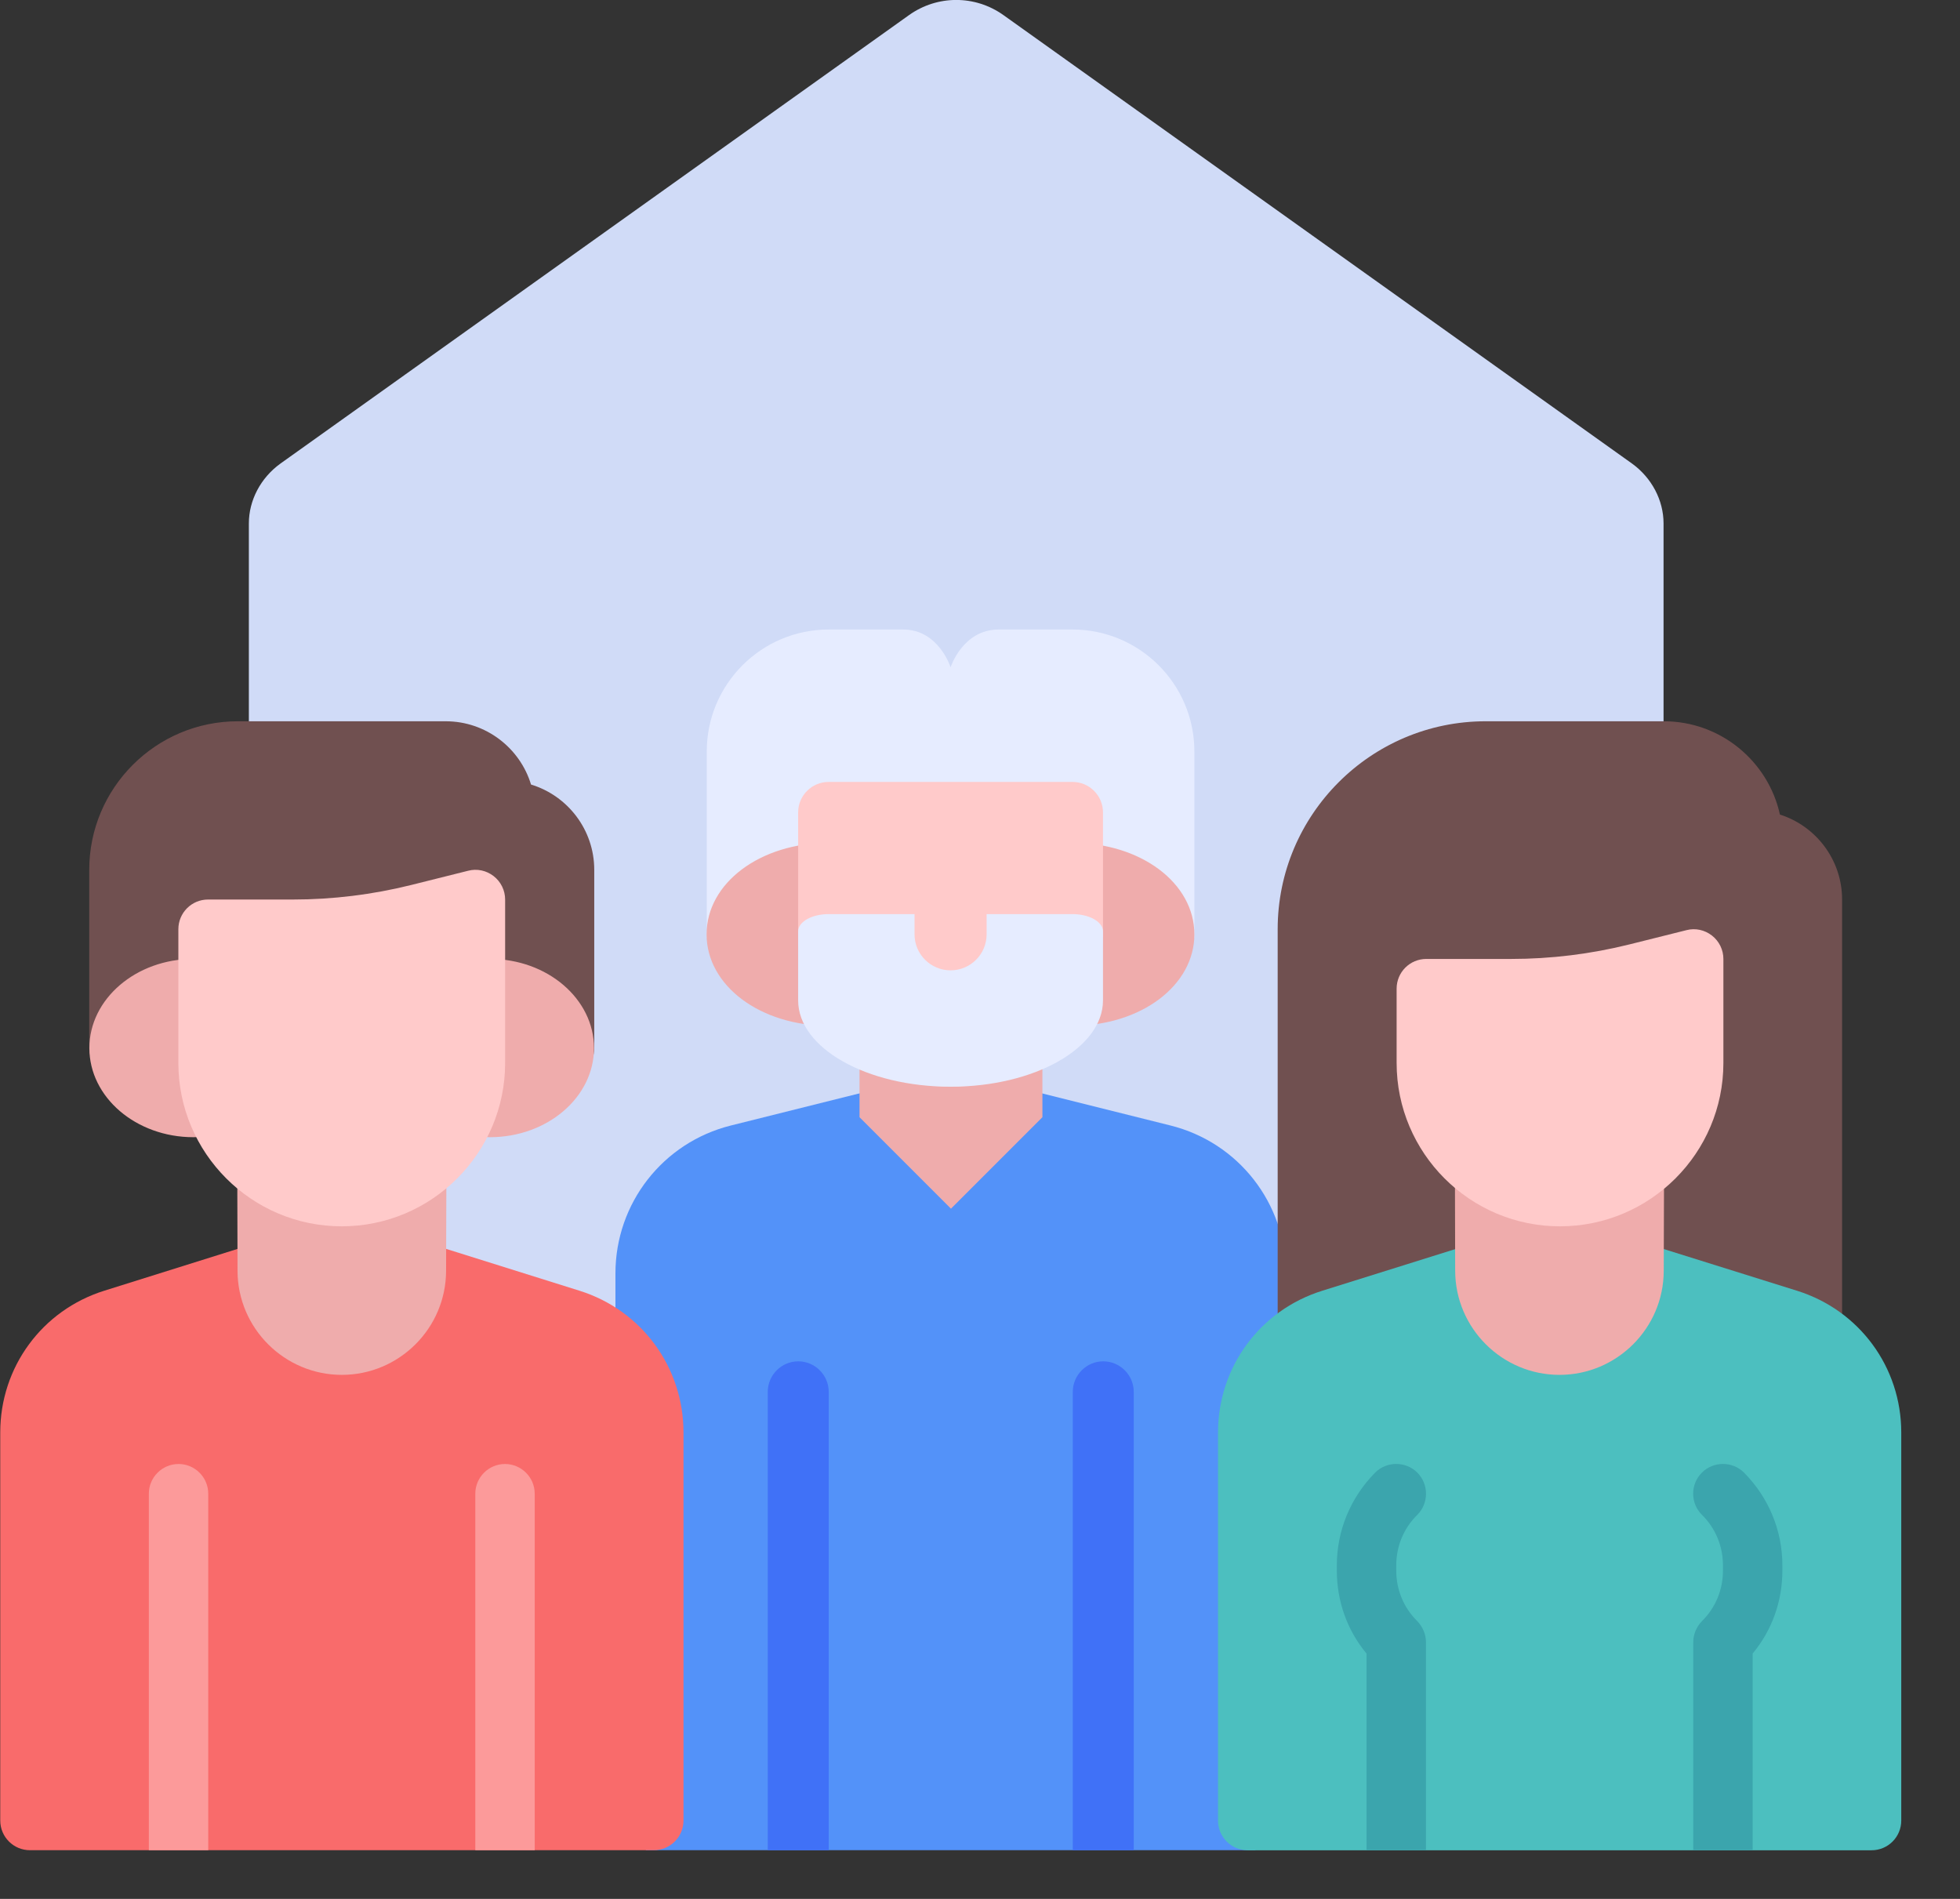 <?xml version="1.0" encoding="UTF-8" standalone="no"?> <svg xmlns="http://www.w3.org/2000/svg" xmlns:xlink="http://www.w3.org/1999/xlink" xmlns:serif="http://www.serif.com/" viewBox="0 0 32 31" version="1.1" xml:space="preserve" style="fill-rule:evenodd;clip-rule:evenodd;stroke-linejoin:round;stroke-miterlimit:2;"><rect x="0" y="0" width="32" height="31" fill="#333333" stroke="none"/> <g transform="matrix(1,0,0,1,-1076.74,-444.242)"> <g id="family"> <g transform="matrix(1,0,0,1,1103.9,460.024)"> <path d="M0,-7.237L0,7.408C0,8.079 -0.577,8.628 -1.283,8.628L-21.813,8.628C-22.519,8.628 -23.097,8.079 -23.097,7.408L-23.097,-7.237C-23.097,-7.615 -22.904,-7.981 -22.583,-8.213L-12.318,-15.536C-11.856,-15.865 -11.24,-15.865 -10.778,-15.536L-0.513,-8.213C-0.193,-7.981 0,-7.615 0,-7.237" style="fill:rgb(208,219,247);fill-rule:nonzero;"></path> </g> <g transform="matrix(1,0,0,1,1094.25,459.993)"> <path d="M0,-5.474L-1.205,-5.474C-1.794,-5.474 -1.99,-4.857 -1.99,-4.857C-1.99,-4.857 -2.184,-5.474 -2.764,-5.474L-3.981,-5.474C-5.079,-5.474 -5.971,-4.581 -5.971,-3.484L-5.971,-0.498C-5.971,-0.223 -5.749,0 -5.474,0L1.493,0C1.768,0 1.99,-0.223 1.99,-0.498L1.99,-3.484C1.99,-4.581 1.098,-5.474 0,-5.474" style="fill:rgb(230,236,255);fill-rule:nonzero;"></path> </g> <g transform="matrix(1,0,0,1,1095.85,473.814)"> <path d="M0,-11.198L-2.473,-11.816C-2.512,-11.826 -2.553,-11.831 -2.594,-11.831L-4.584,-11.831C-4.625,-11.831 -4.665,-11.826 -4.704,-11.816L-7.177,-11.198C-8.287,-10.921 -9.062,-9.928 -9.062,-8.784L-9.062,-4.865C-9.062,-4.59 -8.84,-4.367 -8.565,0.633L1.387,0.633C1.662,-4.367 1.885,-4.59 1.885,-4.865L1.885,-8.784C1.885,-9.928 1.11,-10.921 0,-11.198" style="fill:rgb(83,146,249);fill-rule:nonzero;"></path> </g> <g transform="matrix(1,0,0,1,1095.25,473.949)"> <path d="M0,-6.985L0,0.498L-0.995,0.498L-0.995,-6.985C-0.995,-7.259 -0.771,-7.483 -0.498,-7.483C-0.224,-7.483 0,-7.259 0,-6.985" style="fill:rgb(64,113,247);fill-rule:nonzero;"></path> </g> <g transform="matrix(1,0,0,1,1090.27,473.949)"> <path d="M0,-6.985L0,0.498L-0.995,0.498L-0.995,-6.985C-0.995,-7.259 -0.771,-7.483 -0.498,-7.483C-0.224,-7.483 0,-7.259 0,-6.985" style="fill:rgb(64,113,247);fill-rule:nonzero;"></path> </g> <g transform="matrix(1,0,0,1,1093.51,463.885)"> <path d="M0,-3.099C-0.154,-3.187 -0.344,-3.188 -0.497,-3.099C-0.964,-2.831 -1.524,-2.831 -1.991,-3.099C-2.144,-3.187 -2.334,-3.187 -2.488,-3.099C-2.642,-3.01 -2.737,-2.846 -2.737,-2.668L-2.737,-1.404L-1.244,0.089L0.249,-1.404L0.249,-2.668C0.249,-2.846 0.154,-3.01 0,-3.099" style="fill:rgb(239,172,172);fill-rule:nonzero;"></path> </g> <g transform="matrix(1,0,0,1,1094.25,460.988)"> <path d="M0,-2.986C-0.275,-2.986 -0.498,-2.763 -0.498,-2.488L-0.498,-1.493C-0.498,-1.236 -0.565,-0.982 -0.692,-0.758C-0.774,-0.614 -0.778,-0.438 -0.703,-0.289C-0.628,-0.14 -0.484,-0.039 -0.318,-0.019C-0.214,-0.007 -0.11,0 0,0C1.116,0 1.99,-0.656 1.99,-1.493C1.99,-2.33 1.116,-2.986 0,-2.986" style="fill:rgb(239,172,172);fill-rule:nonzero;"></path> </g> <g transform="matrix(1,0,0,1,1090.97,458.291)"> <path d="M0,2.408C0.075,2.259 0.071,2.083 -0.012,1.938C-0.138,1.715 -0.206,1.461 -0.206,1.204L-0.206,0.209C-0.206,-0.066 -0.428,-0.289 -0.703,-0.289C-1.819,-0.289 -2.694,0.367 -2.694,1.204C-2.694,2.041 -1.819,2.697 -0.703,2.697C-0.593,2.697 -0.489,2.691 -0.385,2.678C-0.219,2.658 -0.075,2.557 0,2.408" style="fill:rgb(239,172,172);fill-rule:nonzero;"></path> </g> <g transform="matrix(1,0,0,1,1094.25,461.983)"> <path d="M0,-4.976L-3.981,-4.976C-4.256,-4.976 -4.479,-4.753 -4.479,-4.478L-4.479,-2.488C-4.479,-1.116 -3.362,0 -1.99,0C-0.619,0 0.498,-1.116 0.498,-2.488L0.498,-4.478C0.498,-4.753 0.275,-4.976 0,-4.976" style="fill:rgb(255,202,202);fill-rule:nonzero;"></path> </g> <g transform="matrix(1,0,0,1,1094.25,461.983)"> <path d="M0,-2.818L-3.981,-2.818C-4.256,-2.818 -4.479,-2.692 -4.479,-2.536L-4.479,-1.409C-4.479,-0.632 -3.362,0 -1.99,0C-0.619,0 0.498,-0.632 0.498,-1.409L0.498,-2.536C0.498,-2.692 0.275,-2.818 0,-2.818" style="fill:rgb(230,236,255);fill-rule:nonzero;"></path> </g> <g transform="matrix(1,0,0,1,1085.41,460.804)"> <path d="M0,-3.754C-0.181,-4.351 -0.737,-4.787 -1.393,-4.787L-4.787,-4.787C-6.125,-4.787 -7.213,-3.699 -7.213,-2.362L-7.213,0.548C-7.213,0.817 -6.996,1.033 -6.728,1.033L0.547,1.033C0.816,1.033 1.032,0.817 1.032,0.548L1.032,-2.362C1.032,-3.017 0.597,-3.573 0,-3.754" style="fill:rgb(112,80,80);fill-rule:nonzero;"></path> </g> <g transform="matrix(1,0,0,1,1105.8,465.649)"> <path d="M0,-8.109C-0.191,-8.979 -0.969,-9.632 -1.895,-9.632L-4.805,-9.632C-6.677,-9.632 -8.2,-8.109 -8.2,-6.237L-8.2,1.038C-8.2,1.306 -7.983,1.523 -7.715,1.523L0.53,1.523C0.798,1.523 1.015,1.306 1.015,1.038L1.015,-6.722C1.015,-7.371 0.588,-7.922 0,-8.109" style="fill:rgb(112,80,80);fill-rule:nonzero;"></path> </g> <g transform="matrix(1,0,0,1,1106.08,473.639)"> <path d="M0,-8.325L-2.515,-9.112C-2.561,-9.126 -2.61,-9.134 -2.659,-9.134L-5.094,-9.134C-5.143,-9.134 -5.192,-9.126 -5.239,-9.112L-7.753,-8.325C-8.771,-8.007 -9.454,-7.077 -9.454,-6.011L-9.454,0.324C-9.454,0.592 -9.237,0.809 -8.969,0.809L1.216,0.809C1.484,0.809 1.701,0.592 1.701,0.324L1.701,-6.011C1.701,-7.077 1.017,-8.007 0,-8.325" style="fill:rgb(76,191,191);fill-rule:nonzero;"></path> </g> <g transform="matrix(1,0,0,1,1086.2,473.638)"> <path d="M0,-8.325L-2.506,-9.111C-2.553,-9.126 -2.602,-9.134 -2.651,-9.134L-5.106,-9.134C-5.155,-9.134 -5.204,-9.126 -5.251,-9.111L-7.757,-8.325C-8.773,-8.007 -9.456,-7.077 -9.456,-6.011L-9.456,0.324C-9.456,0.592 -9.239,0.809 -8.971,0.809L1.214,0.809C1.482,0.809 1.699,0.592 1.699,0.324L1.699,-6.011C1.699,-7.077 1.016,-8.007 0,-8.325" style="fill:rgb(249,107,107);fill-rule:nonzero;"></path> </g> <g transform="matrix(1,0,0,1,1085.47,473.962)"> <path d="M0,-5.335L0,0.485L-0.97,0.485L-0.97,-5.335C-0.97,-5.602 -0.752,-5.82 -0.485,-5.82C-0.218,-5.82 0,-5.602 0,-5.335" style="fill:rgb(252,154,154);fill-rule:nonzero;"></path> </g> <g transform="matrix(1,0,0,1,1080.14,473.962)"> <path d="M0,-5.335L0,0.485L-0.97,0.485L-0.97,-5.335C-0.97,-5.602 -0.752,-5.82 -0.485,-5.82C-0.218,-5.82 0,-5.602 0,-5.335" style="fill:rgb(252,154,154);fill-rule:nonzero;"></path> </g> <g transform="matrix(1,0,0,1,1083.77,466.603)"> <path d="M0,-3.627C-0.158,-3.711 -0.351,-3.701 -0.5,-3.6C-1.057,-3.221 -1.841,-3.221 -2.398,-3.6C-2.547,-3.701 -2.741,-3.711 -2.899,-3.627C-3.058,-3.543 -3.157,-3.377 -3.156,-3.197L-3.152,-1.611C-3.148,-0.676 -2.384,0.084 -1.449,0.084C-0.514,0.084 0.25,-0.676 0.253,-1.612L0.258,-3.197C0.258,-3.377 0.159,-3.543 0,-3.627" style="fill:rgb(239,172,172);fill-rule:nonzero;"></path> </g> <g transform="matrix(1,0,0,1,1084.74,462.807)"> <path d="M0,-2.91C-0.113,-2.91 -0.226,-2.902 -0.333,-2.882C-0.562,-2.839 -0.728,-2.639 -0.728,-2.406L-0.728,-1.212C-0.728,-1.029 -0.756,-0.852 -0.813,-0.685C-0.857,-0.557 -0.845,-0.417 -0.781,-0.298C-0.717,-0.18 -0.606,-0.093 -0.475,-0.059C-0.322,-0.019 -0.166,0 0,0C0.936,0 1.698,-0.653 1.698,-1.455C1.698,-2.257 0.936,-2.91 0,-2.91" style="fill:rgb(239,172,172);fill-rule:nonzero;"></path> </g> <g transform="matrix(1,0,0,1,1080.71,460.582)"> <path d="M0,1.54C-0.057,1.373 -0.086,1.196 -0.086,1.013L-0.086,-0.18C-0.086,-0.413 -0.251,-0.614 -0.481,-0.657C-0.587,-0.677 -0.7,-0.685 -0.813,-0.685C-1.749,-0.685 -2.511,-0.032 -2.511,0.77C-2.511,1.573 -1.749,2.225 -0.813,2.225C-0.647,2.225 -0.491,2.206 -0.338,2.166C-0.207,2.133 -0.096,2.046 -0.032,1.927C0.032,1.808 0.044,1.668 0,1.54" style="fill:rgb(239,172,172);fill-rule:nonzero;"></path> </g> <g transform="matrix(1,0,0,1,1103.65,466.603)"> <path d="M0,-3.627C-0.158,-3.711 -0.351,-3.701 -0.5,-3.6C-1.057,-3.221 -1.841,-3.221 -2.398,-3.6C-2.547,-3.701 -2.74,-3.711 -2.899,-3.627C-3.058,-3.543 -3.157,-3.377 -3.156,-3.197L-3.152,-1.611C-3.148,-0.676 -2.384,0.084 -1.449,0.084C-0.514,0.084 0.25,-0.676 0.253,-1.612L0.258,-3.197C0.258,-3.377 0.159,-3.543 0,-3.627" style="fill:rgb(239,172,172);fill-rule:nonzero;"></path> </g> <g transform="matrix(1,0,0,1,1105.84,472.745)"> <path d="M0,-2.949L0,-2.862C0,-2.362 -0.17,-1.887 -0.485,-1.509L-0.485,1.702L-1.455,1.702L-1.455,-1.693C-1.455,-1.824 -1.402,-1.945 -1.314,-2.037C-1.091,-2.255 -0.97,-2.551 -0.97,-2.862L-0.97,-2.949C-0.97,-3.259 -1.091,-3.555 -1.314,-3.774C-1.504,-3.963 -1.504,-4.273 -1.314,-4.462C-1.125,-4.651 -0.815,-4.651 -0.626,-4.462C-0.223,-4.055 0,-3.516 0,-2.949" style="fill:rgb(59,165,173);fill-rule:nonzero;"></path> </g> <g transform="matrix(1,0,0,1,1099.88,471.833)"> <path d="M0,-1.125C0.087,-1.033 0.141,-0.912 0.141,-0.781L0.141,2.614L-0.829,2.614L-0.829,-0.596C-1.145,-0.975 -1.314,-1.45 -1.314,-1.949L-1.314,-2.037C-1.314,-2.604 -1.091,-3.143 -0.689,-3.55C-0.5,-3.739 -0.189,-3.739 0,-3.55C0.189,-3.361 0.189,-3.05 0,-2.861C-0.223,-2.643 -0.344,-2.347 -0.344,-2.037L-0.344,-1.949C-0.344,-1.639 -0.223,-1.343 0,-1.125" style="fill:rgb(59,165,173);fill-rule:nonzero;"></path> </g> <g transform="matrix(1,0,0,1,1084.8,464.136)"> <path d="M0,-5.591C-0.118,-5.683 -0.272,-5.717 -0.416,-5.679L-1.348,-5.446C-1.979,-5.289 -2.628,-5.209 -3.278,-5.209L-4.663,-5.209C-4.932,-5.209 -5.148,-4.992 -5.148,-4.724L-5.148,-2.541C-5.148,-1.071 -3.952,0.126 -2.481,0.126C-1.01,0.126 0.187,-1.071 0.187,-2.541L0.187,-5.209C0.187,-5.358 0.118,-5.499 0,-5.591" style="fill:rgb(255,202,202);fill-rule:nonzero;"></path> </g> <g transform="matrix(1,0,0,1,1104.69,464.136)"> <path d="M0,-4.621C-0.118,-4.713 -0.271,-4.747 -0.416,-4.709L-1.348,-4.476C-1.979,-4.319 -2.628,-4.239 -3.278,-4.239L-4.663,-4.239C-4.932,-4.239 -5.148,-4.022 -5.148,-3.754L-5.148,-2.541C-5.148,-1.071 -3.952,0.126 -2.481,0.126C-1.01,0.126 0.187,-1.071 0.187,-2.541L0.187,-4.239C0.187,-4.388 0.118,-4.529 0,-4.621" style="fill:rgb(255,202,202);fill-rule:nonzero;"></path> </g> <g transform="matrix(1,0,0,1,1092.73,460.083)"> <path d="M0,-1.176L-0.941,-1.176C-1.006,-1.176 -1.059,-1.123 -1.059,-1.058L-1.059,-0.588C-1.059,-0.263 -0.795,0 -0.471,0C-0.146,0 0.118,-0.263 0.118,-0.588L0.118,-1.058C0.118,-1.123 0.065,-1.176 0,-1.176" style="fill:rgb(255,202,202);fill-rule:nonzero;"></path> </g> </g> </g> </svg> 